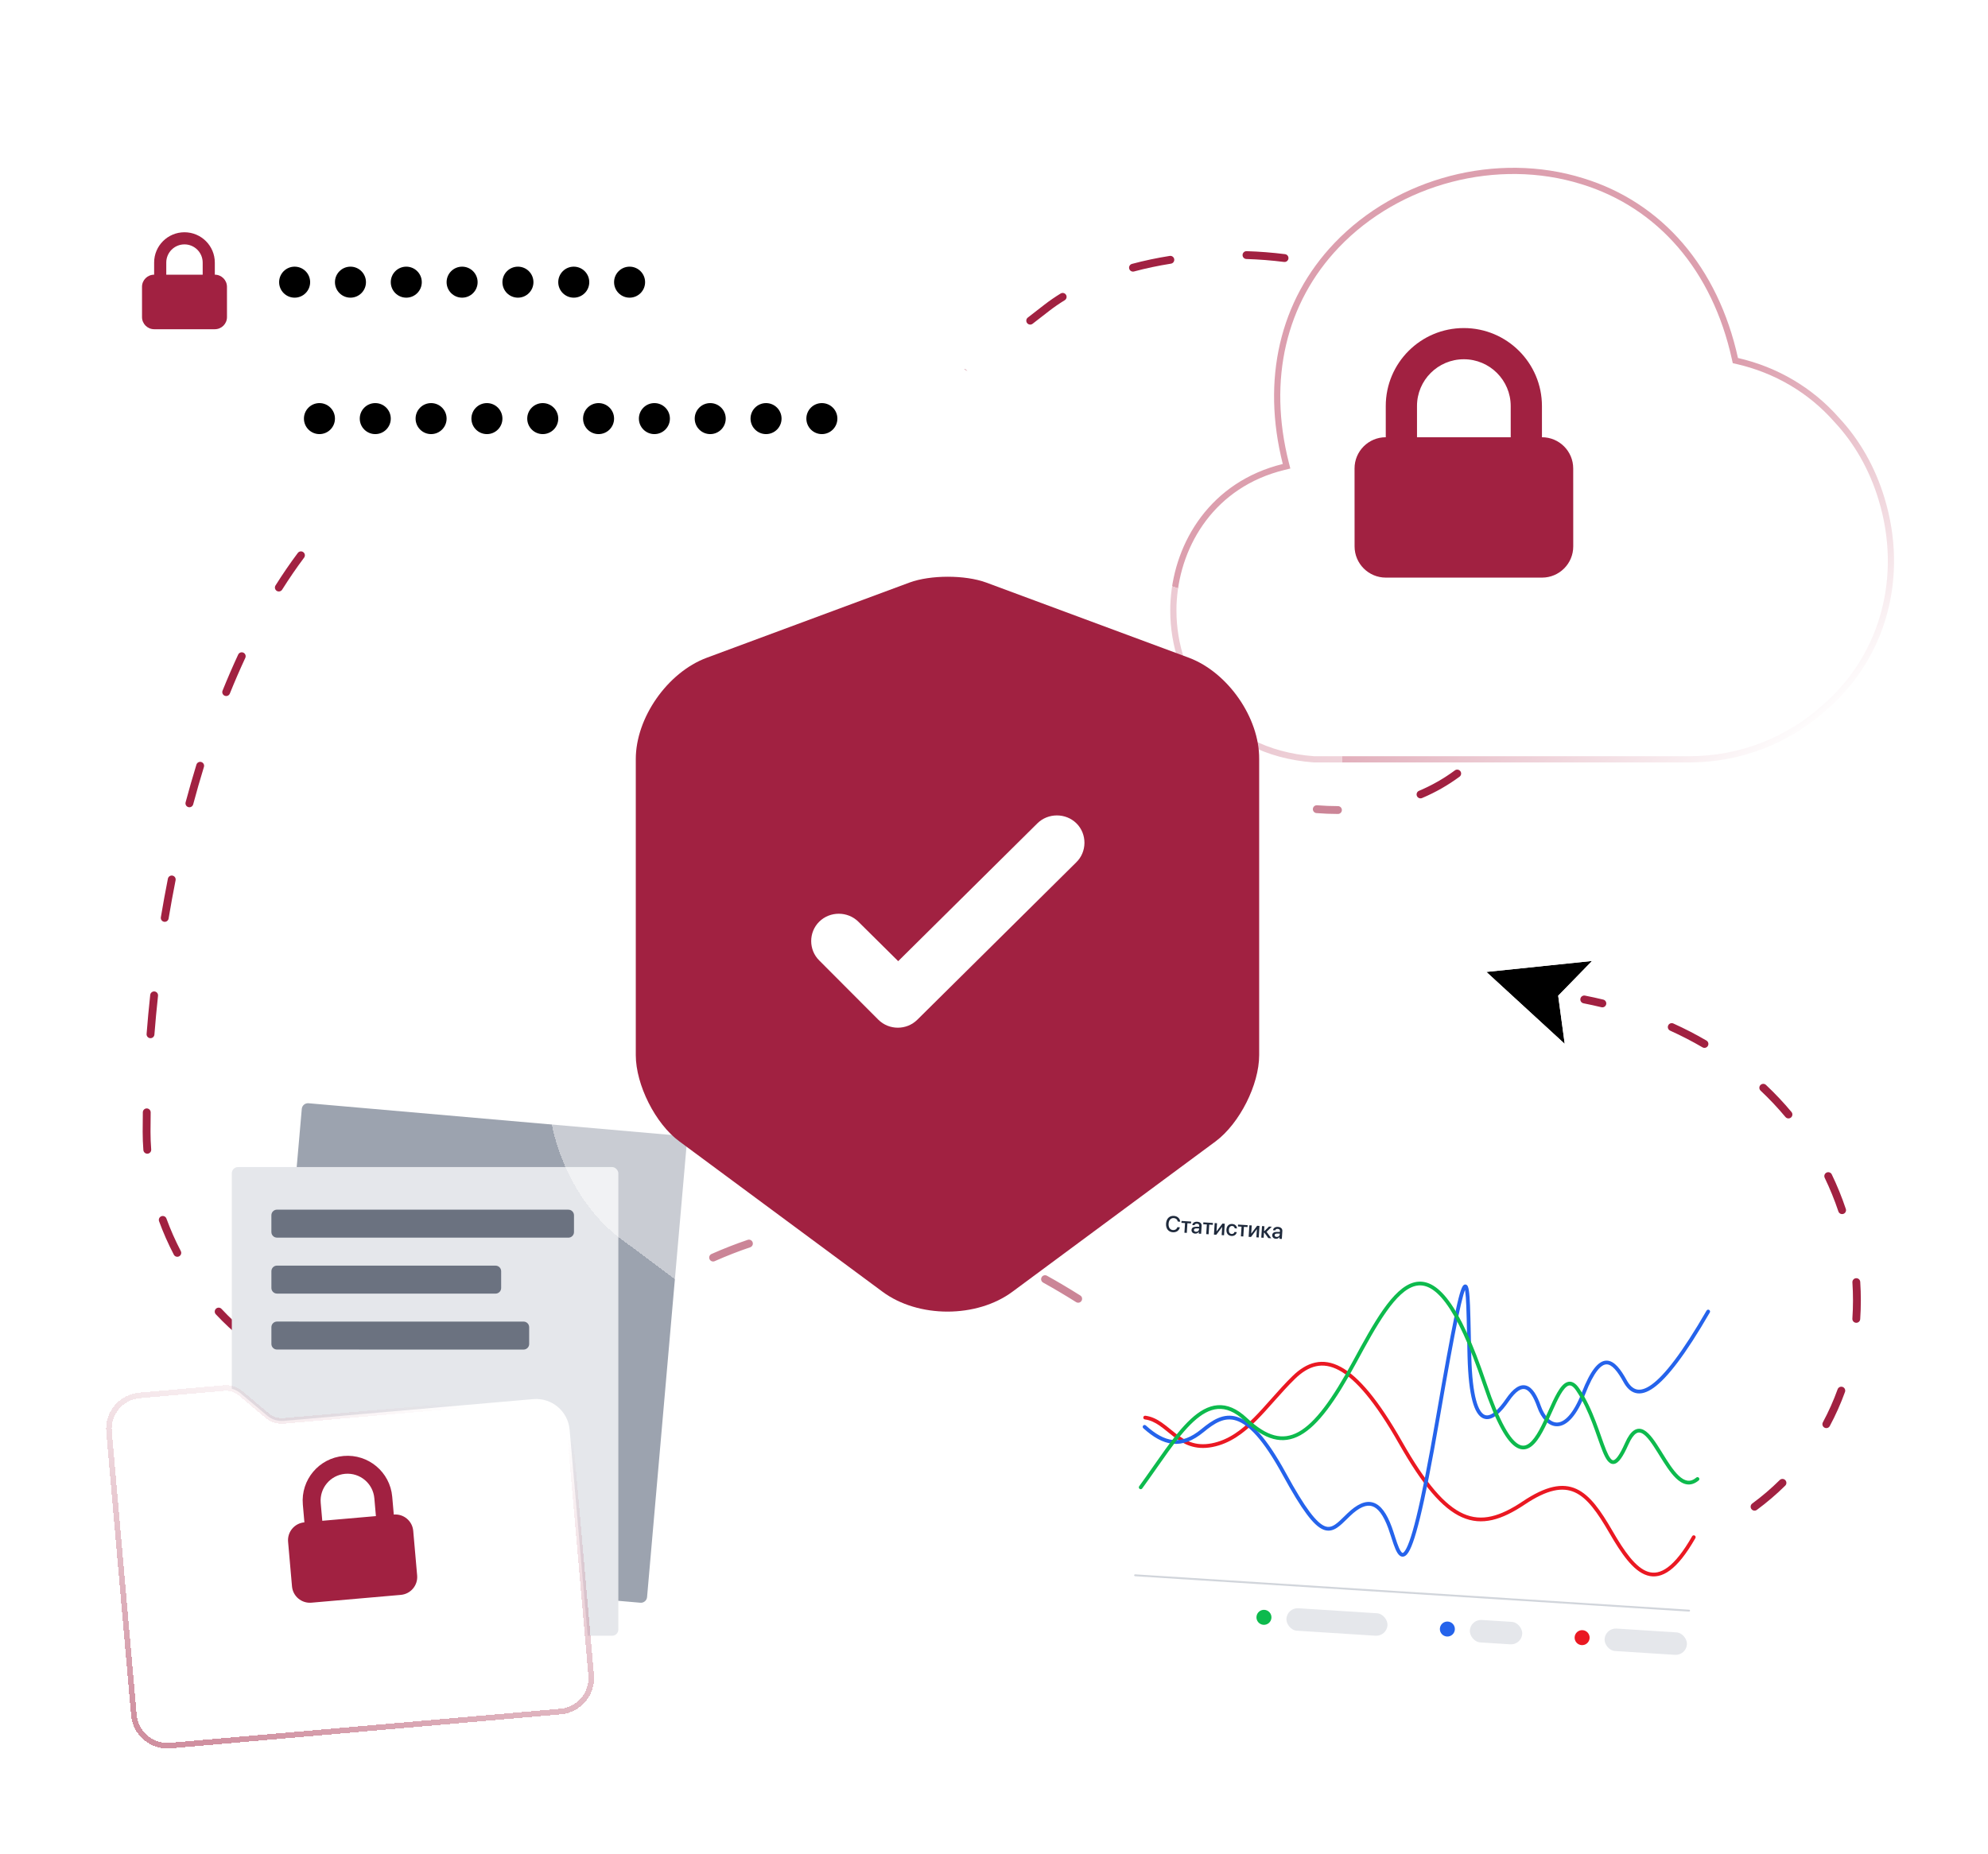 <svg width="641" height="598" viewBox="0 0 641 598" fill="none" xmlns="http://www.w3.org/2000/svg">
<path fill-rule="evenodd" clip-rule="evenodd" d="M400.646 82.226C400.667 81.528 401.251 80.979 401.95 81.001C406.064 81.129 410.206 81.448 414.339 81.968C415.033 82.055 415.524 82.688 415.437 83.381C415.35 84.075 414.717 84.567 414.024 84.48C409.971 83.97 405.908 83.657 401.87 83.531C401.172 83.509 400.624 82.925 400.646 82.226ZM378.609 83.586C378.719 84.276 378.247 84.925 377.557 85.034C373.449 85.684 369.462 86.528 365.644 87.552C364.969 87.733 364.275 87.332 364.094 86.657C363.914 85.982 364.314 85.288 364.989 85.107C368.896 84.059 372.97 83.196 377.162 82.533C377.852 82.424 378.5 82.895 378.609 83.586ZM436.945 88.308C437.172 87.647 437.892 87.295 438.552 87.523C442.484 88.876 446.336 90.45 450.074 92.256C450.703 92.56 450.967 93.317 450.663 93.947C450.359 94.576 449.603 94.84 448.974 94.536C445.331 92.775 441.571 91.239 437.729 89.917C437.069 89.689 436.717 88.969 436.945 88.308ZM343.722 95.079C344.087 95.675 343.901 96.454 343.306 96.82C341.549 97.9 339.898 99.034 338.363 100.219C336.513 101.649 334.711 103.047 332.954 104.415C332.402 104.844 331.608 104.745 331.178 104.193C330.749 103.641 330.849 102.846 331.4 102.417C333.159 101.047 334.964 99.647 336.817 98.215C338.428 96.971 340.154 95.786 341.982 94.663C342.577 94.297 343.356 94.483 343.722 95.079ZM469.058 106.091C469.522 105.568 470.321 105.52 470.844 105.984C473.933 108.728 476.839 111.719 479.527 114.969C479.972 115.507 479.897 116.305 479.359 116.751C478.821 117.197 478.023 117.121 477.578 116.583C474.975 113.436 472.16 110.538 469.164 107.878C468.642 107.414 468.594 106.614 469.058 106.091ZM311.676 119.474C312.105 120.026 312.005 120.821 311.454 121.251C307.604 124.247 303.994 127.023 300.565 129.578C300.005 129.996 299.213 129.88 298.795 129.32C298.378 128.759 298.494 127.966 299.054 127.548C302.463 125.007 306.057 122.244 309.9 119.252C310.452 118.823 311.247 118.922 311.676 119.474ZM490.608 135.703C491.255 135.44 491.993 135.753 492.255 136.401C493.026 138.307 493.739 140.267 494.393 142.283C495.095 144.449 495.736 146.658 496.316 148.902C496.491 149.579 496.084 150.27 495.408 150.445C494.731 150.62 494.041 150.213 493.866 149.536C493.299 147.34 492.672 145.18 491.986 143.064C491.351 141.105 490.658 139.201 489.91 137.351C489.647 136.703 489.96 135.965 490.608 135.703ZM160.398 139.986C160.47 140.681 159.965 141.304 159.27 141.376C155.091 141.809 151.047 142.575 147.135 143.649C146.461 143.834 145.765 143.438 145.58 142.763C145.395 142.089 145.792 141.393 146.465 141.208C150.511 140.097 154.692 139.305 159.01 138.857C159.705 138.785 160.326 139.291 160.398 139.986ZM182.946 141.072C183.075 140.385 183.736 139.933 184.423 140.062C186.493 140.452 188.589 140.912 190.71 141.446C192.983 142.018 195.191 142.563 197.338 143.081C198.017 143.245 198.435 143.929 198.271 144.608C198.107 145.288 197.424 145.706 196.745 145.542C194.589 145.022 192.373 144.475 190.093 143.901C188.02 143.38 185.975 142.93 183.955 142.55C183.269 142.421 182.817 141.759 182.946 141.072ZM278.091 142.878C278.412 143.499 278.168 144.262 277.547 144.583C273.276 146.79 269.068 148.547 264.737 149.862C264.069 150.065 263.362 149.687 263.16 149.018C262.957 148.349 263.334 147.643 264.003 147.44C268.167 146.175 272.232 144.48 276.387 142.333C277.007 142.013 277.771 142.256 278.091 142.878ZM222.564 149.628C222.671 148.937 223.317 148.464 224.008 148.571C228.842 149.323 233.288 149.83 237.439 150.088C238.136 150.132 238.666 150.732 238.622 151.43C238.579 152.128 237.979 152.658 237.281 152.615C233.039 152.351 228.514 151.834 223.619 151.073C222.929 150.966 222.456 150.319 222.564 149.628ZM125.056 152.197C125.442 152.78 125.282 153.565 124.699 153.951C121.293 156.207 118.01 158.728 114.85 161.493C114.324 161.953 113.524 161.899 113.065 161.373C112.605 160.846 112.659 160.047 113.185 159.587C116.425 156.753 119.797 154.162 123.303 151.84C123.886 151.454 124.671 151.614 125.056 152.197ZM498.874 174.933C499.573 174.911 500.157 175.459 500.179 176.158C500.325 180.755 500.222 185.368 499.858 189.94C499.803 190.637 499.193 191.157 498.497 191.102C497.8 191.046 497.281 190.436 497.336 189.739C497.693 185.263 497.794 180.744 497.65 176.239C497.628 175.54 498.176 174.956 498.874 174.933ZM97.796 178.074C98.356 178.493 98.469 179.287 98.05 179.846C95.594 183.128 93.237 186.573 90.976 190.164C90.604 190.756 89.823 190.933 89.232 190.561C88.64 190.188 88.463 189.407 88.835 188.815C91.13 185.17 93.526 181.669 96.025 178.329C96.444 177.769 97.237 177.655 97.796 178.074ZM78.479 210.49C79.112 210.785 79.387 211.538 79.093 212.172C77.352 215.92 75.69 219.761 74.107 223.682C73.845 224.33 73.108 224.643 72.46 224.381C71.812 224.119 71.499 223.382 71.761 222.733C73.359 218.775 75.038 214.894 76.798 211.104C77.093 210.47 77.845 210.195 78.479 210.49ZM493.507 215.307C494.165 215.54 494.51 216.264 494.277 216.923C492.715 221.33 490.834 225.564 488.619 229.557C488.28 230.168 487.51 230.389 486.899 230.049C486.288 229.71 486.068 228.939 486.407 228.328C488.549 224.468 490.374 220.362 491.892 216.077C492.125 215.418 492.848 215.073 493.507 215.307ZM64.916 245.758C65.584 245.963 65.959 246.671 65.754 247.34C64.53 251.319 63.376 255.346 62.29 259.407C62.109 260.082 61.415 260.483 60.74 260.302C60.066 260.121 59.665 259.427 59.846 258.752C60.94 254.662 62.103 250.606 63.335 246.595C63.541 245.927 64.249 245.552 64.916 245.758ZM470.872 248.718C471.287 249.28 471.168 250.072 470.607 250.488C466.943 253.199 462.917 255.518 458.517 257.375C457.873 257.646 457.131 257.344 456.859 256.7C456.588 256.056 456.89 255.314 457.534 255.042C461.747 253.264 465.598 251.046 469.102 248.453C469.664 248.037 470.456 248.156 470.872 248.718ZM423.315 260.869C423.369 260.172 423.978 259.651 424.674 259.706C426.979 259.885 429.222 259.974 431.404 259.976C432.102 259.977 432.668 260.545 432.667 261.244C432.666 261.943 432.099 262.509 431.401 262.508C429.152 262.505 426.845 262.414 424.478 262.23C423.782 262.175 423.261 261.566 423.315 260.869ZM55.621 282.391C56.307 282.527 56.752 283.193 56.616 283.879C55.801 287.993 55.05 292.117 54.362 296.239C54.247 296.928 53.595 297.394 52.906 297.279C52.217 297.164 51.751 296.511 51.867 295.822C52.558 291.676 53.314 287.526 54.134 283.387C54.27 282.701 54.936 282.255 55.621 282.391ZM49.828 319.751C50.523 319.826 51.026 320.45 50.951 321.146C50.499 325.348 50.112 329.522 49.788 333.655C49.733 334.352 49.125 334.872 48.428 334.818C47.732 334.763 47.211 334.154 47.266 333.457C47.591 329.3 47.981 325.102 48.435 320.875C48.51 320.18 49.134 319.677 49.828 319.751ZM509.578 322.084C509.714 321.398 510.379 320.951 511.064 321.087C513.061 321.48 515.024 321.911 516.954 322.378C517.633 322.543 518.051 323.227 517.887 323.906C517.723 324.586 517.039 325.003 516.36 324.839C514.465 324.381 512.537 323.957 510.575 323.57C509.889 323.435 509.443 322.77 509.578 322.084ZM537.878 330.713C538.166 330.076 538.915 329.793 539.552 330.081C543.278 331.766 546.833 333.605 550.217 335.584C550.821 335.937 551.024 336.712 550.671 337.316C550.319 337.919 549.544 338.122 548.941 337.77C545.634 335.836 542.157 334.037 538.51 332.388C537.873 332.1 537.59 331.351 537.878 330.713ZM567.618 349.944C568.096 349.435 568.897 349.41 569.406 349.889C572.363 352.674 575.106 355.592 577.635 358.62C578.083 359.157 578.012 359.955 577.476 360.403C576.94 360.851 576.142 360.78 575.694 360.243C573.229 357.292 570.555 354.449 567.672 351.733C567.163 351.254 567.139 350.453 567.618 349.944ZM47.339 357.473C48.037 357.485 48.594 358.061 48.583 358.76C48.547 360.863 48.53 362.947 48.53 365.008C48.53 366.891 48.604 368.794 48.752 370.71C48.806 371.407 48.284 372.015 47.588 372.069C46.891 372.123 46.283 371.601 46.229 370.904C46.077 368.925 46 366.957 46 365.008C46 362.933 46.018 360.835 46.053 358.717C46.065 358.018 46.64 357.461 47.339 357.473ZM588.94 378.164C589.569 377.86 590.326 378.124 590.629 378.754C592.385 382.396 593.894 386.115 595.156 389.884C595.378 390.547 595.021 391.265 594.359 391.487C593.697 391.709 592.979 391.352 592.758 390.689C591.529 387.02 590.06 383.4 588.35 379.854C588.047 379.224 588.311 378.467 588.94 378.164ZM52.043 392.24C52.699 391.999 53.425 392.336 53.666 392.993C54.967 396.547 56.51 400.053 58.29 403.466C58.613 404.085 58.373 404.85 57.753 405.173C57.134 405.497 56.37 405.257 56.047 404.637C54.216 401.126 52.628 397.52 51.29 393.864C51.05 393.207 51.387 392.48 52.043 392.24ZM278.053 396.349C274.038 396.289 269.955 396.469 265.799 396.914C265.104 396.988 264.481 396.485 264.406 395.789C264.332 395.094 264.835 394.471 265.53 394.396C269.789 393.941 273.974 393.756 278.092 393.818C278.79 393.829 279.348 394.404 279.337 395.103C279.327 395.802 278.752 396.36 278.053 396.349ZM301.386 398.106C301.559 397.429 302.248 397.02 302.925 397.193C306.972 398.227 310.957 399.478 314.887 400.917C315.543 401.158 315.881 401.885 315.64 402.541C315.4 403.198 314.674 403.535 314.018 403.295C310.162 401.882 306.258 400.658 302.299 399.646C301.622 399.473 301.214 398.784 301.386 398.106ZM242.681 400.654C242.905 401.317 242.549 402.035 241.887 402.258C238.138 403.526 234.325 405.011 230.446 406.73C229.807 407.013 229.06 406.725 228.777 406.085C228.495 405.446 228.783 404.699 229.422 404.416C233.369 402.667 237.253 401.153 241.078 399.86C241.74 399.636 242.458 399.992 242.681 400.654ZM335.851 411.922C336.19 411.311 336.96 411.09 337.571 411.428C341.187 413.434 344.766 415.564 348.316 417.794C348.908 418.165 349.086 418.947 348.715 419.539C348.343 420.131 347.562 420.31 346.971 419.938C343.455 417.729 339.915 415.623 336.344 413.643C335.733 413.304 335.512 412.534 335.851 411.922ZM598.46 412.227C599.157 412.182 599.759 412.71 599.805 413.408C600.068 417.427 600.065 421.444 599.794 425.429C599.747 426.126 599.144 426.653 598.447 426.606C597.75 426.559 597.223 425.955 597.27 425.257C597.533 421.386 597.536 417.482 597.28 413.573C597.235 412.876 597.763 412.273 598.46 412.227ZM209.274 416.585C209.646 417.177 209.469 417.958 208.877 418.331C207.122 419.437 205.353 420.589 203.571 421.79C201.91 422.908 200.261 423.988 198.622 425.031C198.033 425.406 197.251 425.232 196.876 424.642C196.501 424.052 196.675 423.269 197.265 422.894C198.884 421.864 200.515 420.796 202.158 419.69C203.961 418.475 205.752 417.308 207.529 416.188C208.121 415.816 208.902 415.994 209.274 416.585ZM69.643 422.067C70.154 421.59 70.954 421.618 71.431 422.13C74.014 424.902 76.804 427.507 79.797 429.908C80.343 430.345 80.43 431.141 79.993 431.687C79.556 432.233 78.76 432.32 78.215 431.883C75.124 429.404 72.244 426.715 69.58 423.856C69.104 423.345 69.132 422.544 69.643 422.067ZM367.11 432.136C367.522 431.572 368.314 431.448 368.878 431.86C372.214 434.298 375.536 436.784 378.849 439.295C379.406 439.718 379.515 440.512 379.093 441.069C378.671 441.626 377.878 441.735 377.321 441.313C374.016 438.808 370.707 436.331 367.386 433.905C366.822 433.493 366.698 432.701 367.11 432.136ZM178.844 434.689C179.143 435.32 178.875 436.075 178.244 436.375C174.596 438.109 171.013 439.648 167.495 441.002C166.843 441.253 166.111 440.928 165.86 440.276C165.609 439.623 165.934 438.891 166.586 438.64C170.042 437.309 173.566 435.795 177.158 434.088C177.789 433.788 178.544 434.057 178.844 434.689ZM97.861 442.014C98.113 441.362 98.846 441.038 99.498 441.29C102.972 442.637 106.612 443.744 110.414 444.583C111.097 444.734 111.528 445.409 111.377 446.092C111.227 446.774 110.552 447.206 109.87 447.055C105.941 446.189 102.177 445.044 98.584 443.651C97.932 443.399 97.609 442.666 97.861 442.014ZM146.006 445.931C146.129 446.619 145.671 447.277 144.983 447.4C140.974 448.118 137.072 448.58 133.278 448.806C132.58 448.848 131.981 448.316 131.94 447.618C131.898 446.92 132.43 446.321 133.127 446.279C136.819 446.059 140.623 445.608 144.538 444.908C145.225 444.785 145.883 445.243 146.006 445.931ZM594.129 447.295C594.786 447.533 595.126 448.259 594.889 448.916C593.527 452.682 591.893 456.354 589.986 459.903C589.655 460.519 588.888 460.749 588.273 460.418C587.658 460.087 587.427 459.32 587.758 458.704C589.605 455.266 591.189 451.706 592.51 448.055C592.747 447.398 593.473 447.058 594.129 447.295ZM396.784 454.655C397.209 454.1 398.003 453.994 398.558 454.419C401.849 456.94 405.142 459.443 408.446 461.907C409.006 462.325 409.122 463.118 408.704 463.679C408.287 464.239 407.494 464.355 406.934 463.937C403.618 461.464 400.315 458.954 397.02 456.43C396.465 456.005 396.36 455.21 396.784 454.655ZM426.906 476.569C427.291 475.985 428.075 475.824 428.659 476.209C432.122 478.493 435.608 480.689 439.123 482.776C439.724 483.132 439.922 483.909 439.565 484.51C439.209 485.111 438.433 485.31 437.832 484.953C434.278 482.844 430.759 480.625 427.267 478.323C426.683 477.938 426.522 477.153 426.906 476.569ZM575.628 477.338C576.12 477.835 576.115 478.636 575.619 479.128C572.814 481.904 569.768 484.516 566.481 486.939C565.919 487.353 565.127 487.233 564.712 486.67C564.298 486.108 564.418 485.315 564.98 484.901C568.169 482.55 571.122 480.017 573.839 477.328C574.336 476.836 575.137 476.841 575.628 477.338ZM459.399 494.65C459.67 494.006 460.412 493.703 461.056 493.974C464.852 495.572 468.693 497 472.586 498.233C473.252 498.444 473.621 499.156 473.41 499.822C473.199 500.489 472.488 500.858 471.822 500.647C467.85 499.388 463.936 497.933 460.075 496.308C459.431 496.037 459.128 495.295 459.399 494.65ZM546.164 496.776C546.417 497.428 546.093 498.161 545.442 498.414C543.591 499.132 541.693 499.804 539.749 500.427C537.695 501.086 535.657 501.683 533.636 502.219C532.961 502.399 532.268 501.996 532.089 501.32C531.91 500.645 532.312 499.951 532.987 499.772C534.966 499.247 536.963 498.662 538.977 498.016C540.874 497.408 542.724 496.753 544.527 496.053C545.179 495.8 545.911 496.124 546.164 496.776ZM495.208 504.243C495.268 503.547 495.881 503.031 496.577 503.09C500.587 503.436 504.662 503.55 508.809 503.41C509.507 503.386 510.092 503.934 510.116 504.632C510.139 505.331 509.592 505.917 508.894 505.94C504.644 506.084 500.469 505.966 496.36 505.613C495.664 505.553 495.148 504.94 495.208 504.243Z" fill="#A12141"/>
<path d="M479.265 313.451L513.337 309.914L502.417 321.124L504.519 336.65L479.265 313.451Z" fill="black"/>
<path fill-rule="evenodd" clip-rule="evenodd" d="M473.415 311.512L520.029 306.674L505.089 322.01L507.965 343.251L473.415 311.512ZM502.417 321.124L513.337 309.915L479.265 313.451L504.519 336.65L502.417 321.124Z" fill="white"/>
<rect x="97.481" y="355.629" width="124.63" height="151.151" rx="2" transform="rotate(5 97.481 355.629)" fill="#9CA3AF"/>
<rect width="124.629" height="151.153" rx="2" transform="matrix(1 0 0 1 74.746 376.385)" fill="#E5E7EB"/>
<path d="M87.504 391.924C87.504 390.927 88.313 390.119 89.311 390.119L183.267 390.129C184.265 390.129 185.074 390.938 185.074 391.934L185.075 397.348C185.075 398.345 184.266 399.153 183.268 399.153L89.312 399.143C88.314 399.143 87.505 398.335 87.505 397.338L87.504 391.924Z" fill="#6B7280"/>
<path d="M87.508 409.971C87.508 408.974 88.317 408.166 89.315 408.166L159.782 408.174C160.78 408.174 161.589 408.982 161.589 409.979L161.59 415.393C161.59 416.389 160.781 417.197 159.783 417.197L89.316 417.19C88.318 417.189 87.509 416.381 87.509 415.385L87.508 409.971Z" fill="#6B7280"/>
<path d="M87.508 428.018C87.508 427.021 88.317 426.213 89.315 426.213L168.816 426.222C169.814 426.222 170.623 427.03 170.624 428.026L170.624 433.44C170.624 434.437 169.815 435.245 168.817 435.245L89.316 435.236C88.318 435.236 87.509 434.428 87.509 433.432L87.508 428.018Z" fill="#6B7280"/>
<g filter="url(#filter0_d_7704_156540)">
<path d="M43.173 539.116L35.161 447.756C34.638 441.798 39.05 436.547 45.015 436.026L72.248 433.649C74.157 433.483 76.055 434.081 77.523 435.311L86.198 442.582C87.667 443.813 89.564 444.41 91.474 444.244L171.916 437.223C177.88 436.702 183.139 441.11 183.662 447.067L190.606 526.248C191.128 532.206 186.717 537.457 180.752 537.978L54.919 548.96C48.954 549.481 43.696 545.073 43.173 539.116Z" fill="white"/>
</g>
<g filter="url(#filter1_d_7704_156540)">
<path fill-rule="evenodd" clip-rule="evenodd" d="M45.092 436.925C39.624 437.402 35.58 442.216 36.059 447.677L44.072 539.037C44.55 544.499 49.371 548.539 54.839 548.062L180.672 537.079C186.139 536.602 190.183 531.788 189.704 526.327L182.76 447.146C182.281 441.685 177.461 437.645 171.993 438.122L91.551 445.143C89.403 445.33 87.268 444.658 85.616 443.273L76.941 436.003C75.656 434.926 73.996 434.402 72.325 434.548L45.092 436.925ZM34.259 447.834C33.693 441.38 38.473 435.691 44.934 435.127L72.167 432.75C74.315 432.563 76.45 433.236 78.102 434.62L86.777 441.891C88.062 442.968 89.723 443.491 91.394 443.345L171.835 436.324C178.297 435.76 183.994 440.535 184.56 446.989L191.504 526.17C192.07 532.624 187.291 538.313 180.829 538.877L54.996 549.859C48.535 550.423 42.838 545.649 42.272 539.195L34.259 447.834Z" fill="url(#paint0_linear_7704_156540)" shape-rendering="crispEdges"/>
</g>
<path fill-rule="evenodd" clip-rule="evenodd" d="M98.149 490.964L97.644 485.207C96.947 477.258 102.833 470.25 110.792 469.556C118.751 468.861 125.768 474.742 126.465 482.691L126.97 488.449C130.154 488.171 132.96 490.523 133.239 493.703L134.502 508.097C134.781 511.277 132.426 514.079 129.242 514.357L100.421 516.873C97.237 517.151 94.43 514.798 94.152 511.618L92.889 497.225C92.611 494.045 94.965 491.242 98.149 490.964ZM120.701 483.195L121.206 488.952L103.913 490.461L103.408 484.704C102.99 479.934 106.522 475.73 111.297 475.313C116.072 474.896 120.283 478.425 120.701 483.195Z" fill="#A12141"/>
<g filter="url(#filter2_d_7704_156540)">
<path d="M585.632 150.605C582.599 140.571 577.582 131.821 570.932 124.705C562.415 115.021 551.099 108.371 538.382 105.454C531.965 76.288 513.999 55.288 488.449 47.471C460.682 38.838 428.482 47.238 408.299 68.354C390.565 86.904 384.732 112.454 391.615 139.638C368.282 145.355 356.732 164.838 355.449 183.388C355.332 184.671 355.332 185.838 355.332 187.005C355.332 208.938 369.682 233.555 401.649 235.888H522.749C539.315 235.888 555.182 229.705 567.315 218.621C586.332 201.938 593.332 175.921 585.632 150.605Z" fill="white"/>
<path d="M584.675 150.894L584.675 150.896C592.268 175.859 585.36 201.46 566.656 217.869L566.648 217.876L566.641 217.883C554.692 228.798 539.066 234.888 522.749 234.888H401.685C370.37 232.584 356.332 208.516 356.332 187.005C356.332 185.834 356.333 184.71 356.445 183.478L356.446 183.468L356.446 183.457C357.706 165.25 369.025 146.202 391.853 140.609L392.832 140.369L392.585 139.392C385.775 112.499 391.556 87.315 409.022 69.045L409.022 69.045C428.944 48.201 460.75 39.906 488.152 48.426L488.156 48.427C513.311 56.123 531.054 76.8 537.405 105.669L537.541 106.287L538.158 106.429C550.676 109.3 561.807 115.843 570.181 125.365L570.191 125.376L570.201 125.387C576.742 132.387 581.684 141 584.675 150.894Z" stroke="url(#paint1_linear_7704_156540)" stroke-width="2"/>
</g>
<path fill-rule="evenodd" clip-rule="evenodd" d="M446.821 141.012L446.817 130.952C446.811 117.061 458.08 105.801 471.986 105.801C485.893 105.801 497.171 117.061 497.177 130.952L497.181 141.012C502.744 141.012 507.255 145.516 507.257 151.073L507.268 176.224C507.27 181.78 502.763 186.284 497.2 186.284H446.84C441.278 186.284 436.766 181.78 436.764 176.224L436.753 151.073C436.751 145.516 441.259 141.012 446.821 141.012ZM487.105 130.952L487.109 141.012H456.893L456.889 130.952C456.885 122.617 463.647 115.861 471.991 115.861C480.335 115.861 487.101 122.617 487.105 130.952Z" fill="#A12141"/>
<g filter="url(#filter3_bd_7704_156540)">
<path fill-rule="evenodd" clip-rule="evenodd" d="M395.85 185.66L395.902 185.679C407.079 189.932 416.188 198.125 422.417 207.166C428.628 216.178 433.081 227.642 432.999 239.73V343.356C432.999 352.454 430.156 361.502 426.463 368.879C422.766 376.264 417.232 383.944 409.985 389.401L409.952 389.426L339.476 442.03C339.468 442.037 339.459 442.043 339.451 442.049C329.223 449.727 316.658 453 305 453C293.342 453 280.776 449.727 270.549 442.05C270.54 442.043 270.532 442.037 270.523 442.03L200.17 389.518C200.154 389.505 200.137 389.493 200.12 389.481C192.756 384.032 187.202 376.272 183.525 368.906C179.834 361.511 177 352.439 177 343.356V239.654C177 227.595 181.481 216.14 187.748 207.111C194.019 198.076 203.169 189.895 214.411 185.658L214.434 185.649L285.003 159.248L285.052 159.23C291.546 156.84 298.824 156 305.128 156C311.431 156 318.709 156.84 325.203 159.23L325.253 159.248L395.85 185.66Z" fill="white" fill-opacity="0.45" shape-rendering="crispEdges"/>
</g>
<path d="M383.388 212.14L317.936 187.857C311.152 185.381 300.085 185.381 293.302 187.857L227.849 212.14C215.234 216.855 205 231.473 205 244.793V340.277C205 349.825 211.307 362.438 219.043 368.097L284.495 416.546C296.039 425.151 314.96 425.151 326.504 416.546L391.956 368.097C399.692 362.321 405.999 349.825 405.999 340.277V244.793C406.118 231.473 395.884 216.855 383.388 212.14ZM346.973 278.154L295.801 328.842C294.016 330.61 291.755 331.436 289.493 331.436C287.232 331.436 284.971 330.61 283.186 328.842L264.145 309.745C260.694 306.327 260.694 300.669 264.145 297.25C267.596 293.831 273.309 293.831 276.76 297.25L289.612 309.981L334.477 265.54C337.928 262.122 343.641 262.122 347.092 265.54C350.543 268.959 350.543 274.735 346.973 278.154Z" fill="#A12141"/>
<g filter="url(#filter4_d_7704_156540)">
<rect x="359.91" y="375.555" width="208.018" height="160.851" rx="20" transform="rotate(3.654 359.91 375.555)" fill="white"/>
</g>
<path fill-rule="evenodd" clip-rule="evenodd" d="M424.32 440.627C422.006 441.135 419.773 442.524 417.562 444.684C415.32 446.874 413.242 449.194 411.204 451.489C411.064 451.646 410.925 451.804 410.785 451.961C408.897 454.09 407.034 456.189 405.117 458.107C401 462.226 396.568 465.578 390.91 466.672C385.186 467.78 381.488 465.68 378.339 463.259C377.725 462.786 377.146 462.315 376.58 461.854C375.673 461.115 374.801 460.404 373.874 459.765C372.401 458.75 370.897 457.999 369.162 457.779C368.831 457.737 368.597 457.434 368.639 457.103C368.681 456.771 368.983 456.537 369.315 456.579C371.315 456.833 373.004 457.696 374.56 458.769C375.517 459.429 376.466 460.201 377.408 460.967C377.967 461.422 378.523 461.874 379.076 462.3C382.097 464.622 385.443 466.498 390.681 465.485C395.986 464.458 400.207 461.309 404.262 457.252C406.152 455.361 407.992 453.287 409.886 451.152C410.024 450.997 410.162 450.841 410.3 450.686C412.336 448.392 414.44 446.042 416.717 443.819C419.025 441.564 421.451 440.019 424.061 439.446C426.684 438.869 429.425 439.291 432.32 440.849C438.059 443.939 444.48 451.535 452.101 464.959C459.718 478.377 465.875 485.544 471.857 488.202C477.746 490.818 483.629 489.119 490.951 484.219C498.381 479.247 503.742 478.135 508.268 480.184C510.502 481.195 512.465 482.951 514.339 485.253C516.212 487.554 518.02 490.436 519.932 493.737C521.837 497.028 523.712 500.022 525.631 502.355C527.558 504.697 529.474 506.302 531.44 506.915C533.356 507.512 535.419 507.195 537.75 505.461C540.107 503.707 542.708 500.522 545.607 495.447C545.773 495.157 546.142 495.056 546.432 495.222C546.722 495.387 546.823 495.757 546.657 496.047C543.726 501.178 541.026 504.531 538.472 506.431C535.891 508.351 533.432 508.803 531.08 508.07C528.776 507.352 526.675 505.527 524.697 503.123C522.712 500.71 520.796 497.644 518.885 494.343C516.98 491.053 515.21 488.24 513.4 486.016C511.591 483.792 509.767 482.191 507.769 481.286C503.83 479.503 498.948 480.323 491.624 485.224C484.193 490.196 477.837 492.182 471.366 489.307C464.988 486.473 458.665 478.972 451.049 465.557C443.437 452.147 437.158 444.827 431.747 441.914C429.067 440.472 426.62 440.122 424.32 440.627Z" fill="#EA1822"/>
<path fill-rule="evenodd" clip-rule="evenodd" d="M470.1 425.071C468.712 431.782 466.816 442.192 464.207 457.304C461.598 472.42 459.528 482.756 457.838 489.621C456.994 493.052 456.242 495.627 455.561 497.504C454.888 499.36 454.263 500.598 453.643 501.293C453.329 501.645 452.969 501.912 452.551 502C452.109 502.094 451.709 501.966 451.38 501.734C451.067 501.512 450.804 501.187 450.578 500.831C450.349 500.47 450.135 500.04 449.934 499.573C449.531 498.641 449.15 497.501 448.775 496.342C448.709 496.136 448.642 495.929 448.576 495.722C448.265 494.756 447.955 493.791 447.63 492.903C446.842 490.75 446.007 489.096 445.122 487.909C444.239 486.724 443.33 486.036 442.397 485.749C440.555 485.182 438.249 486.094 435.267 488.962C434.958 489.26 434.654 489.558 434.356 489.851C433.246 490.94 432.208 491.96 431.184 492.651C429.837 493.561 428.401 493.983 426.726 493.322C425.13 492.692 423.407 491.106 421.327 488.323C419.233 485.521 416.718 481.423 413.561 475.648C410.419 469.901 407.655 465.828 405.178 463.034C402.7 460.239 400.539 458.758 398.609 458.138C394.811 456.918 391.622 458.955 388.138 461.825C384.59 464.747 381.312 465.943 378.068 465.609C374.848 465.277 371.788 463.45 368.643 460.613C368.396 460.389 368.376 460.007 368.6 459.759C368.823 459.511 369.206 459.491 369.454 459.715C372.524 462.485 375.348 464.113 378.192 464.406C381.012 464.696 383.978 463.684 387.369 460.891C390.823 458.046 394.497 455.547 398.979 456.987C401.191 457.697 403.525 459.347 406.083 462.232C408.643 465.119 411.457 469.279 414.622 475.067C417.771 480.828 420.253 484.866 422.296 487.599C424.351 490.349 425.904 491.697 427.17 492.197C428.358 492.666 429.371 492.416 430.508 491.649C431.431 491.025 432.362 490.112 433.456 489.039C433.766 488.735 434.089 488.418 434.429 488.091C437.451 485.184 440.22 483.814 442.753 484.593C444.007 484.979 445.11 485.87 446.092 487.187C447.072 488.502 447.955 490.275 448.766 492.487C449.1 493.4 449.419 494.393 449.73 495.36C449.796 495.565 449.861 495.769 449.926 495.97C450.302 497.134 450.667 498.221 451.044 499.093C451.232 499.529 451.417 499.895 451.599 500.183C451.786 500.477 451.948 500.654 452.079 500.746C452.194 500.828 452.256 500.827 452.3 500.817C452.368 500.803 452.517 500.738 452.74 500.488C453.195 499.978 453.757 498.93 454.424 497.091C455.084 495.273 455.824 492.743 456.664 489.332C458.343 482.509 460.408 472.206 463.015 457.098C465.624 441.987 467.523 431.558 468.916 424.826C469.612 421.462 470.183 419.008 470.656 417.35C470.892 416.523 471.109 415.877 471.309 415.409C471.409 415.176 471.512 414.971 471.62 414.804C471.72 414.651 471.863 414.468 472.067 414.356C472.178 414.295 472.319 414.248 472.481 414.253C472.645 414.258 472.788 414.314 472.901 414.391C473.104 414.529 473.22 414.737 473.289 414.89C473.435 415.214 473.538 415.681 473.62 416.222C473.788 417.327 473.899 418.977 473.985 421.025C474.091 423.556 474.158 426.743 474.234 430.341C474.281 432.576 474.331 434.97 474.396 437.465C474.566 443.971 475.123 448.482 475.922 451.488C476.731 454.535 477.745 455.867 478.677 456.295C479.552 456.697 480.618 456.403 481.881 455.401C483.124 454.416 484.389 452.871 485.542 451.186C486.727 449.455 487.85 448.238 488.931 447.521C490.028 446.794 491.121 446.56 492.174 446.889C493.195 447.208 494.057 448.021 494.796 449.118C495.54 450.223 496.204 451.679 496.809 453.399C497.384 455.037 498.189 456.427 499.129 457.382C500.067 458.333 501.103 458.82 502.178 458.766C503.257 458.712 504.513 458.104 505.87 456.574C507.229 455.043 508.647 452.631 510.035 449.085C511.446 445.482 512.773 442.957 514.048 441.317C515.317 439.684 516.613 438.834 517.968 438.809C519.314 438.785 520.498 439.582 521.535 440.705C522.581 441.838 523.57 443.403 524.522 445.132C525.434 446.787 526.48 447.784 527.694 448.084C528.901 448.382 530.462 448.038 532.515 446.565C536.642 443.604 542.336 436.381 550.257 422.671C550.424 422.382 550.794 422.283 551.083 422.45C551.372 422.617 551.471 422.987 551.304 423.276C543.388 436.979 537.582 444.418 533.22 447.548C531.03 449.12 529.1 449.678 527.403 449.258C525.714 448.84 524.445 447.498 523.463 445.715C522.522 444.008 521.591 442.548 520.647 441.526C519.694 440.494 518.818 440.004 517.99 440.019C517.171 440.033 516.179 440.547 515.003 442.059C513.832 443.564 512.555 445.965 511.161 449.526C509.744 453.144 508.263 455.699 506.775 457.377C505.287 459.055 503.75 459.898 502.239 459.974C500.722 460.05 499.37 459.349 498.268 458.231C497.169 457.115 496.284 455.555 495.668 453.8C495.08 452.128 494.456 450.779 493.793 449.794C493.125 448.803 492.46 448.246 491.813 448.043C491.197 447.851 490.479 447.946 489.599 448.529C488.704 449.122 487.686 450.196 486.54 451.869C485.363 453.588 484.017 455.252 482.632 456.349C481.268 457.43 479.691 458.092 478.172 457.394C476.709 456.722 475.576 454.896 474.753 451.799C473.919 448.66 473.358 444.04 473.187 437.496C473.122 434.984 473.071 432.582 473.024 430.345C472.949 426.759 472.882 423.596 472.777 421.076C472.691 419.028 472.581 417.436 472.424 416.403C472.403 416.265 472.382 416.141 472.361 416.03C472.204 416.422 472.024 416.966 471.819 417.682C471.359 419.296 470.794 421.714 470.1 425.071ZM472.159 415.335C472.159 415.335 472.16 415.336 472.161 415.337C472.16 415.336 472.159 415.335 472.159 415.335Z" fill="#2563EB"/>
<path d="M378.177 397.408C379.305 397.48 380.194 396.851 380.418 395.846L380.427 395.812L379.639 395.761L379.63 395.793C379.394 396.427 378.901 396.751 378.222 396.707C377.278 396.647 376.715 395.851 376.79 394.67L376.79 394.667C376.866 393.486 377.522 392.775 378.469 392.836C379.155 392.879 379.606 393.274 379.737 393.882L379.754 393.954L380.539 394.004L380.538 393.972C380.439 392.954 379.638 392.207 378.514 392.135C377.068 392.043 376.084 392.996 375.98 394.615L375.98 394.619C375.877 396.238 376.731 397.315 378.177 397.408Z" fill="#1E293B"/>
<path d="M384.067 393.963L380.973 393.766L380.934 394.374L382.098 394.448L381.899 397.56L382.666 397.609L382.865 394.497L384.028 394.572L384.067 393.963Z" fill="#1E293B"/>
<path d="M385.356 397.848C385.852 397.88 386.296 397.653 386.537 397.267L386.555 397.268L386.517 397.855L387.281 397.904L387.445 395.34C387.492 394.594 386.947 394.076 386.038 394.018C385.122 393.96 384.535 394.416 384.442 395.053L384.435 395.091L385.157 395.137L385.166 395.106C385.249 394.813 385.534 394.622 385.976 394.65C386.45 394.68 386.703 394.945 386.677 395.355L386.659 395.634L385.64 395.63C384.756 395.626 384.229 395.99 384.188 396.638L384.187 396.645C384.144 397.313 384.614 397.801 385.356 397.848ZM384.959 396.676L384.96 396.669C384.98 396.354 385.247 396.169 385.709 396.17L386.625 396.172L386.606 396.462C386.575 396.946 386.142 397.284 385.604 397.25C385.194 397.224 384.938 397.001 384.959 396.676Z" fill="#1E293B"/>
<path d="M391.097 394.412L388.003 394.215L387.964 394.823L389.127 394.897L388.929 398.009L389.696 398.058L389.895 394.946L391.058 395.021L391.097 394.412Z" fill="#1E293B"/>
<path d="M391.418 398.168L392.171 398.216L394.046 395.712L394.078 395.714L393.911 398.327L394.671 398.376L394.909 394.656L394.155 394.608L392.281 397.101L392.246 397.099L392.412 394.496L391.655 394.448L391.418 398.168Z" fill="#1E293B"/>
<path d="M397.085 398.604C397.979 398.662 398.638 398.128 398.767 397.388L398.772 397.363L398.041 397.316L398.032 397.344C397.914 397.741 397.6 397.995 397.129 397.965C396.535 397.927 396.173 397.424 396.225 396.611L396.225 396.607C396.276 395.812 396.693 395.341 397.287 395.379C397.786 395.411 398.049 395.737 398.107 396.106L398.112 396.135L398.841 396.182L398.839 396.157C398.82 395.452 398.279 394.8 397.325 394.739C396.26 394.671 395.52 395.373 395.444 396.55L395.444 396.554C395.368 397.746 395.999 398.535 397.085 398.604Z" fill="#1E293B"/>
<path d="M402.285 395.127L399.191 394.929L399.152 395.537L400.315 395.612L400.116 398.723L400.884 398.772L401.082 395.661L402.246 395.735L402.285 395.127Z" fill="#1E293B"/>
<path d="M402.606 398.882L403.359 398.93L405.234 396.426L405.266 396.428L405.099 399.042L405.859 399.09L406.096 395.37L405.343 395.322L403.469 397.816L403.434 397.813L403.6 395.211L402.843 395.163L402.606 398.882Z" fill="#1E293B"/>
<path d="M407.683 397.541L408.946 399.287L409.89 399.348L408.386 397.27L410.064 395.624L409.162 395.566L407.717 397.015L407.583 397.006L407.681 395.471L406.917 395.423L406.679 399.143L407.443 399.191L407.549 397.533L407.683 397.541Z" fill="#1E293B"/>
<path d="M411.381 399.51C411.876 399.542 412.32 399.315 412.562 398.929L412.579 398.93L412.542 399.517L413.306 399.566L413.469 397.002C413.517 396.256 412.971 395.738 412.063 395.68C411.147 395.622 410.56 396.078 410.466 396.714L410.46 396.753L411.182 396.799L411.191 396.768C411.273 396.475 411.559 396.284 412.001 396.312C412.475 396.342 412.728 396.607 412.702 397.017L412.684 397.296L411.665 397.292C410.781 397.288 410.254 397.652 410.212 398.299L410.212 398.307C410.169 398.975 410.639 399.463 411.381 399.51ZM410.984 398.338L410.984 398.331C411.005 398.016 411.272 397.831 411.733 397.832L412.649 397.834L412.631 398.124C412.6 398.608 412.166 398.946 411.629 398.912C411.219 398.886 410.963 398.663 410.984 398.338Z" fill="#1E293B"/>
<path d="M409.955 521.751C409.87 523.085 408.72 524.096 407.387 524.011C406.054 523.926 405.042 522.776 405.127 521.443C405.212 520.11 406.362 519.098 407.695 519.183C409.028 519.269 410.04 520.418 409.955 521.751Z" fill="#0DBA4D"/>
<rect x="415.016" y="518.439" width="32.654" height="7.256" rx="3.628" transform="rotate(3.654 415.016 518.439)" fill="#E5E7EB"/>
<path d="M469.096 525.527C469.01 526.86 467.861 527.872 466.527 527.787C465.194 527.701 464.183 526.552 464.268 525.219C464.353 523.885 465.503 522.874 466.836 522.959C468.169 523.044 469.181 524.194 469.096 525.527Z" fill="#2563EB"/>
<rect x="474.156" y="522.215" width="16.932" height="7.256" rx="3.628" transform="rotate(3.654 474.156 522.215)" fill="#E5E7EB"/>
<path d="M512.545 528.302C512.46 529.635 511.31 530.647 509.977 530.562C508.644 530.477 507.632 529.327 507.717 527.994C507.802 526.661 508.952 525.649 510.285 525.734C511.618 525.819 512.63 526.969 512.545 528.302Z" fill="#EA1822"/>
<rect x="517.605" y="524.99" width="26.607" height="7.256" rx="3.628" transform="rotate(3.654 517.605 524.99)" fill="#E5E7EB"/>
<path fill-rule="evenodd" clip-rule="evenodd" d="M365.692 508.017C365.702 507.85 365.846 507.723 366.013 507.734L544.641 519.141C544.808 519.152 544.934 519.296 544.923 519.462C544.913 519.629 544.769 519.755 544.602 519.745L365.974 508.338C365.807 508.327 365.681 508.183 365.692 508.017Z" fill="#D1D5DB"/>
<path fill-rule="evenodd" clip-rule="evenodd" d="M446.983 423.05C443.813 427.551 440.631 433.386 437.291 439.55C433.949 445.718 430.877 450.742 427.943 454.616C425.012 458.485 422.192 461.242 419.342 462.835C416.47 464.441 413.578 464.856 410.564 464.056C407.577 463.262 404.522 461.288 401.268 458.219C398.129 455.258 395.302 454.199 392.671 454.398C390.015 454.599 387.419 456.09 384.773 458.532C382.131 460.971 379.503 464.298 376.78 468.055C375.523 469.789 374.251 471.608 372.95 473.468C372.844 473.619 372.738 473.771 372.632 473.923C371.222 475.939 369.778 477.997 368.291 480.031C368.094 480.3 367.715 480.359 367.446 480.162C367.176 479.965 367.117 479.586 367.314 479.317C368.793 477.294 370.23 475.246 371.641 473.23C371.747 473.078 371.854 472.926 371.96 472.774C373.259 470.916 374.537 469.089 375.801 467.345C378.531 463.578 381.217 460.168 383.953 457.643C386.684 455.122 389.529 453.423 392.579 453.192C395.654 452.959 398.799 454.227 402.098 457.339C405.281 460.341 408.162 462.166 410.875 462.887C413.561 463.6 416.132 463.244 418.752 461.78C421.393 460.303 424.094 457.694 426.979 453.885C429.86 450.081 432.899 445.118 436.228 438.974C439.558 432.827 442.775 426.924 445.995 422.353C447.606 420.067 449.231 418.094 450.888 416.583C452.542 415.074 454.257 414 456.048 413.558C459.719 412.65 463.385 414.448 467.147 419.517C470.91 424.586 474.898 433.08 479.258 445.992C481.43 452.425 483.377 457.045 485.135 460.242C486.903 463.458 488.435 465.15 489.736 465.842C490.369 466.18 490.939 466.276 491.465 466.208C491.998 466.139 492.534 465.895 493.082 465.473C494.195 464.615 495.26 463.1 496.302 461.205C497.311 459.368 498.261 457.246 499.197 455.156L499.267 454.999C500.219 452.874 501.16 450.782 502.117 449.136C502.597 448.311 503.091 447.578 503.608 446.999C504.12 446.424 504.688 445.963 505.323 445.741C505.985 445.51 506.67 445.559 507.342 445.92C507.989 446.267 508.599 446.889 509.191 447.762C511.488 451.147 513.18 454.959 514.536 458.497C515.18 460.178 515.75 461.803 516.273 463.292L516.356 463.529C516.904 465.087 517.397 466.482 517.873 467.646C518.354 468.819 518.798 469.707 519.234 470.278C519.678 470.858 519.993 470.962 520.221 470.931C520.514 470.892 520.992 470.606 521.668 469.671C522.323 468.765 523.079 467.371 523.967 465.377C524.873 463.341 525.809 462.007 526.826 461.324C527.347 460.973 527.893 460.791 528.457 460.781C529.017 460.772 529.552 460.933 530.054 461.202C531.04 461.729 531.974 462.714 532.865 463.875C533.765 465.047 534.668 466.466 535.575 467.923C535.732 468.176 535.89 468.43 536.047 468.684C537.727 471.395 539.418 474.123 541.205 475.846C542.177 476.782 543.115 477.357 544.029 477.508C544.911 477.653 545.869 477.419 546.943 476.522C547.2 476.308 547.581 476.343 547.795 476.599C548.009 476.855 547.975 477.237 547.719 477.451C546.43 478.526 545.128 478.914 543.833 478.701C542.571 478.493 541.417 477.73 540.366 476.716C538.462 474.882 536.689 472.018 535.034 469.346C534.871 469.082 534.709 468.82 534.548 468.562C533.64 467.102 532.765 465.731 531.906 464.611C531.038 463.48 530.233 462.669 529.484 462.268C529.118 462.072 528.786 461.985 528.478 461.991C528.174 461.996 527.852 462.091 527.5 462.327C526.773 462.816 525.952 463.891 525.071 465.869C524.173 467.889 523.376 469.373 522.648 470.38C521.941 471.358 521.204 472.019 520.383 472.13C519.498 472.249 518.803 471.706 518.273 471.012C517.735 470.307 517.241 469.293 516.754 468.105C516.264 466.907 515.76 465.482 515.215 463.93L515.133 463.697C514.61 462.205 514.044 460.594 513.406 458.93C512.064 455.426 510.411 451.713 508.19 448.441C507.653 447.649 507.176 447.203 506.77 446.985C506.389 446.781 506.055 446.767 505.721 446.883C505.36 447.009 504.955 447.305 504.51 447.804C504.07 448.298 503.621 448.955 503.163 449.744C502.244 451.324 501.33 453.352 500.371 455.494L500.291 455.671C499.363 457.745 498.395 459.907 497.362 461.787C496.306 463.709 495.142 465.413 493.82 466.431C493.151 466.946 492.418 467.304 491.621 467.407C490.816 467.512 489.995 467.351 489.167 466.91C487.544 466.045 485.87 464.089 484.075 460.824C482.269 457.539 480.295 452.843 478.112 446.379C473.762 433.496 469.823 425.15 466.176 420.237C462.529 415.324 459.304 413.999 456.338 414.732C454.811 415.109 453.271 416.046 451.702 417.477C450.135 418.906 448.568 420.801 446.983 423.05Z" fill="#0DBA4D"/>
<g filter="url(#filter5_d_7704_156540)">
<rect x="71.871" y="107.256" width="223.309" height="55.305" rx="12" fill="white"/>
</g>
<circle cx="103" cy="135" r="5" fill="black"/>
<circle cx="121" cy="135" r="5" fill="black"/>
<circle cx="139" cy="135" r="5" fill="black"/>
<circle cx="157" cy="135" r="5" fill="black"/>
<circle cx="175" cy="135" r="5" fill="black"/>
<circle cx="193" cy="135" r="5" fill="black"/>
<circle cx="211" cy="135" r="5" fill="black"/>
<circle cx="229" cy="135" r="5" fill="black"/>
<circle cx="247" cy="135" r="5" fill="black"/>
<circle cx="265" cy="135" r="5" fill="black"/>
<g filter="url(#filter6_d_7704_156540)">
<rect x="27" y="63.428" width="201.395" height="55.305" rx="12" fill="white"/>
</g>
<path fill-rule="evenodd" clip-rule="evenodd" d="M49.7 88.587L49.699 84.678C49.696 79.281 54.075 74.906 59.478 74.906C64.881 74.906 69.263 79.281 69.265 84.678L69.267 88.587C71.428 88.587 73.181 90.337 73.182 92.496L73.186 102.268C73.187 104.426 71.435 106.176 69.274 106.176H49.708C47.546 106.176 45.794 104.426 45.793 102.268L45.789 92.496C45.788 90.337 47.539 88.587 49.7 88.587ZM65.352 84.678L65.353 88.587H53.614L53.612 84.678C53.611 81.44 56.237 78.815 59.479 78.815C62.721 78.815 65.35 81.44 65.352 84.678Z" fill="#A12141"/>
<circle cx="95" cy="91" r="5" fill="black"/>
<circle cx="113" cy="91" r="5" fill="black"/>
<circle cx="131" cy="91" r="5" fill="black"/>
<circle cx="149" cy="91" r="5" fill="black"/>
<circle cx="167" cy="91" r="5" fill="black"/>
<circle cx="185" cy="91" r="5" fill="black"/>
<circle cx="203" cy="91" r="5" fill="black"/>
<defs>
<filter id="filter0_d_7704_156540" x="1.117" y="413.621" width="223.531" height="183.381" filterUnits="userSpaceOnUse" color-interpolation-filters="sRGB">
<feFlood flood-opacity="0" result="BackgroundImageFix"/>
<feColorMatrix in="SourceAlpha" type="matrix" values="0 0 0 0 0 0 0 0 0 0 0 0 0 0 0 0 0 0 127 0" result="hardAlpha"/>
<feOffset dy="14"/>
<feGaussianBlur stdDeviation="17"/>
<feComposite in2="hardAlpha" operator="out"/>
<feColorMatrix type="matrix" values="0 0 0 0 0.082 0 0 0 0 0.016 0 0 0 0 0.349 0 0 0 0.15 0"/>
<feBlend mode="normal" in2="BackgroundImageFix" result="effect1_dropShadow_7704_156540"/>
<feBlend mode="normal" in="SourceGraphic" in2="effect1_dropShadow_7704_156540" result="shape"/>
</filter>
<filter id="filter1_d_7704_156540" x="0.215" y="412.719" width="225.336" height="185.186" filterUnits="userSpaceOnUse" color-interpolation-filters="sRGB">
<feFlood flood-opacity="0" result="BackgroundImageFix"/>
<feColorMatrix in="SourceAlpha" type="matrix" values="0 0 0 0 0 0 0 0 0 0 0 0 0 0 0 0 0 0 127 0" result="hardAlpha"/>
<feOffset dy="14"/>
<feGaussianBlur stdDeviation="17"/>
<feComposite in2="hardAlpha" operator="out"/>
<feColorMatrix type="matrix" values="0 0 0 0 0.082 0 0 0 0 0.016 0 0 0 0 0.349 0 0 0 0.15 0"/>
<feBlend mode="normal" in2="BackgroundImageFix" result="effect1_dropShadow_7704_156540"/>
<feBlend mode="normal" in="SourceGraphic" in2="effect1_dropShadow_7704_156540" result="shape"/>
</filter>
<filter id="filter2_d_7704_156540" x="347.332" y="24.115" width="293.375" height="251.773" filterUnits="userSpaceOnUse" color-interpolation-filters="sRGB">
<feFlood flood-opacity="0" result="BackgroundImageFix"/>
<feColorMatrix in="SourceAlpha" type="matrix" values="0 0 0 0 0 0 0 0 0 0 0 0 0 0 0 0 0 0 127 0" result="hardAlpha"/>
<feOffset dx="22" dy="10"/>
<feGaussianBlur stdDeviation="15"/>
<feComposite in2="hardAlpha" operator="out"/>
<feColorMatrix type="matrix" values="0 0 0 0 0.082 0 0 0 0 0.016 0 0 0 0 0.349 0 0 0 0.1 0"/>
<feBlend mode="normal" in2="BackgroundImageFix" result="effect1_dropShadow_7704_156540"/>
<feBlend mode="normal" in="SourceGraphic" in2="effect1_dropShadow_7704_156540" result="shape"/>
</filter>
<filter id="filter3_bd_7704_156540" x="152" y="141" width="306" height="347" filterUnits="userSpaceOnUse" color-interpolation-filters="sRGB">
<feFlood flood-opacity="0" result="BackgroundImageFix"/>
<feGaussianBlur in="BackgroundImageFix" stdDeviation="6"/>
<feComposite in2="SourceAlpha" operator="in" result="effect1_backgroundBlur_7704_156540"/>
<feColorMatrix in="SourceAlpha" type="matrix" values="0 0 0 0 0 0 0 0 0 0 0 0 0 0 0 0 0 0 127 0" result="hardAlpha"/>
<feOffset dy="10"/>
<feGaussianBlur stdDeviation="12.5"/>
<feComposite in2="hardAlpha" operator="out"/>
<feColorMatrix type="matrix" values="0 0 0 0 0.082 0 0 0 0 0.016 0 0 0 0 0.349 0 0 0 0.1 0"/>
<feBlend mode="normal" in2="effect1_backgroundBlur_7704_156540" result="effect2_dropShadow_7704_156540"/>
<feBlend mode="normal" in="SourceGraphic" in2="effect2_dropShadow_7704_156540" result="shape"/>
</filter>
<filter id="filter4_d_7704_156540" x="316.891" y="356.787" width="283.383" height="239.316" filterUnits="userSpaceOnUse" color-interpolation-filters="sRGB">
<feFlood flood-opacity="0" result="BackgroundImageFix"/>
<feColorMatrix in="SourceAlpha" type="matrix" values="0 0 0 0 0 0 0 0 0 0 0 0 0 0 0 0 0 0 127 0" result="hardAlpha"/>
<feOffset dy="14"/>
<feGaussianBlur stdDeviation="17"/>
<feComposite in2="hardAlpha" operator="out"/>
<feColorMatrix type="matrix" values="0 0 0 0 0.082 0 0 0 0 0.015 0 0 0 0 0.35 0 0 0 0.15 0"/>
<feBlend mode="normal" in2="BackgroundImageFix" result="effect1_dropShadow_7704_156540"/>
<feBlend mode="normal" in="SourceGraphic" in2="effect1_dropShadow_7704_156540" result="shape"/>
</filter>
<filter id="filter5_d_7704_156540" x="63.871" y="87.256" width="283.309" height="115.305" filterUnits="userSpaceOnUse" color-interpolation-filters="sRGB">
<feFlood flood-opacity="0" result="BackgroundImageFix"/>
<feColorMatrix in="SourceAlpha" type="matrix" values="0 0 0 0 0 0 0 0 0 0 0 0 0 0 0 0 0 0 127 0" result="hardAlpha"/>
<feOffset dx="22" dy="10"/>
<feGaussianBlur stdDeviation="15"/>
<feComposite in2="hardAlpha" operator="out"/>
<feColorMatrix type="matrix" values="0 0 0 0 0.082 0 0 0 0 0.016 0 0 0 0 0.349 0 0 0 0.1 0"/>
<feBlend mode="normal" in2="BackgroundImageFix" result="effect1_dropShadow_7704_156540"/>
<feBlend mode="normal" in="SourceGraphic" in2="effect1_dropShadow_7704_156540" result="shape"/>
</filter>
<filter id="filter6_d_7704_156540" x="19" y="43.428" width="261.395" height="115.305" filterUnits="userSpaceOnUse" color-interpolation-filters="sRGB">
<feFlood flood-opacity="0" result="BackgroundImageFix"/>
<feColorMatrix in="SourceAlpha" type="matrix" values="0 0 0 0 0 0 0 0 0 0 0 0 0 0 0 0 0 0 127 0" result="hardAlpha"/>
<feOffset dx="22" dy="10"/>
<feGaussianBlur stdDeviation="15"/>
<feComposite in2="hardAlpha" operator="out"/>
<feColorMatrix type="matrix" values="0 0 0 0 0.082 0 0 0 0 0.016 0 0 0 0 0.349 0 0 0 0.1 0"/>
<feBlend mode="normal" in2="BackgroundImageFix" result="effect1_dropShadow_7704_156540"/>
<feBlend mode="normal" in="SourceGraphic" in2="effect1_dropShadow_7704_156540" result="shape"/>
</filter>
<linearGradient id="paint0_linear_7704_156540" x1="101.774" y1="558.899" x2="139.812" y2="436.31" gradientUnits="userSpaceOnUse">
<stop stop-color="#A12141" stop-opacity="0.5"/>
<stop offset="1" stop-color="#A12141" stop-opacity="0"/>
</linearGradient>
<linearGradient id="paint1_linear_7704_156540" x1="419.098" y1="63.054" x2="556.382" y2="232.056" gradientUnits="userSpaceOnUse">
<stop offset="0.503" stop-color="#DC9FAE"/>
<stop offset="1" stop-color="white"/>
</linearGradient>
</defs>
</svg>
